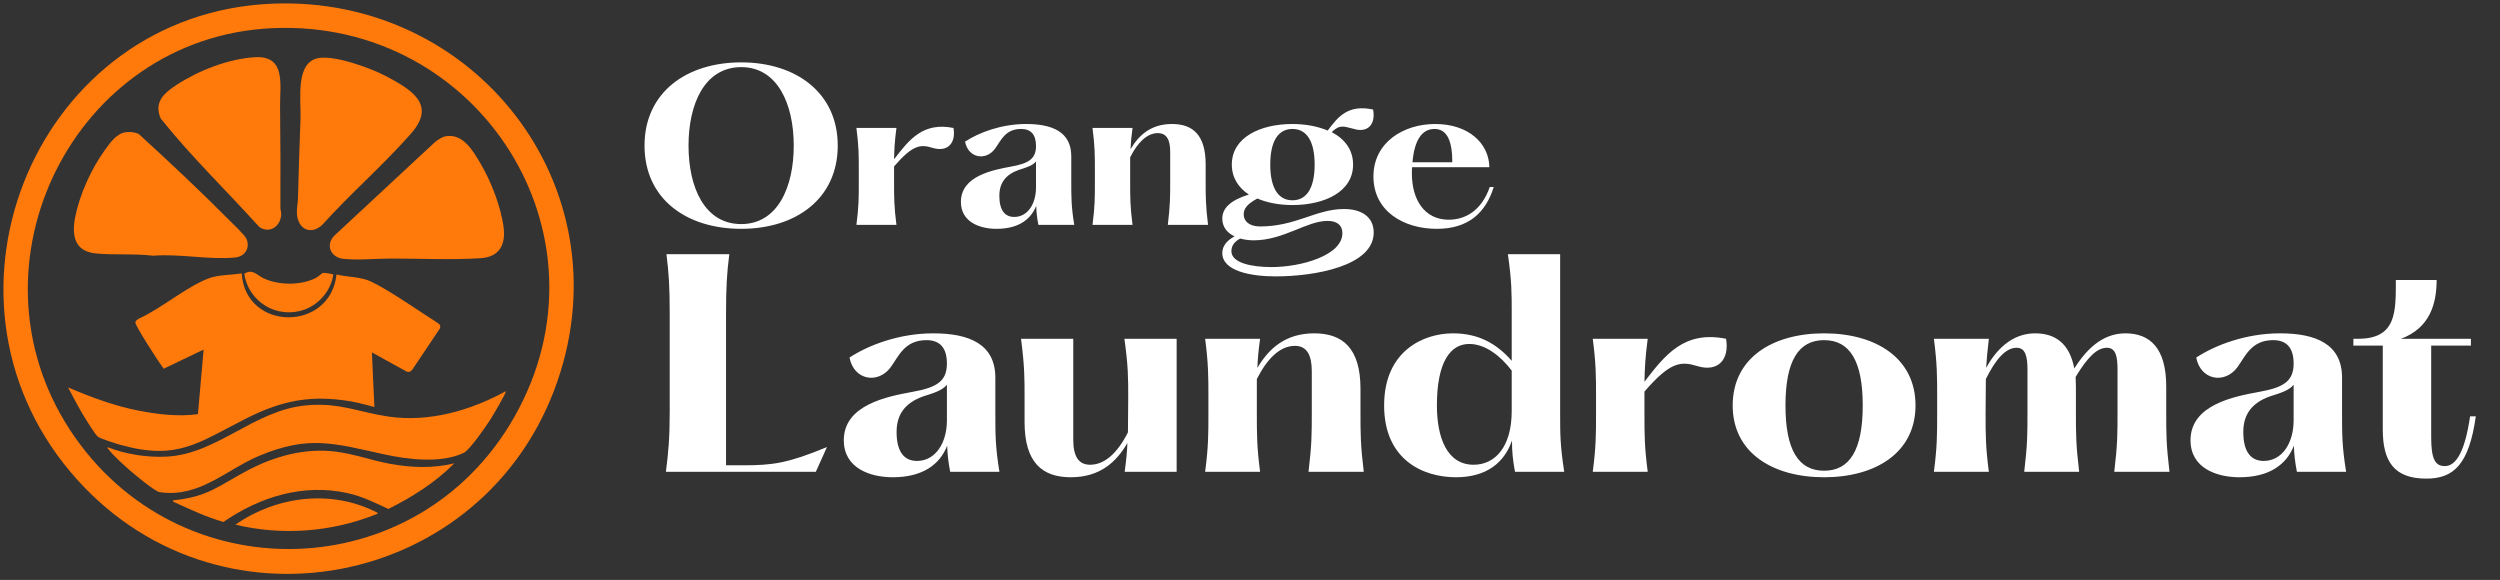 <svg width="901" height="209" viewBox="0 0 901 209" fill="none" xmlns="http://www.w3.org/2000/svg">
<rect x="0" y="0" width="901" height="209" fill="#333333" stroke="none"/>
<g clip-path="url(#clip0_463_26)">
<path d="M98.207 1.324C171.236 -1.617 224.989 67.162 200.959 137.222C175.099 212.621 77.223 231.613 25.433 170.127C-28.843 105.691 13.751 4.723 98.207 1.324ZM98.099 10.153C26.782 13.425 -13.86 95.083 25.189 154.889C63.802 214.025 150.399 211.794 185.338 150.336C222.613 84.774 172.645 6.735 98.099 10.153Z" fill="#FF7A0B"/>
<path d="M87.112 98.524C88.423 119.482 119.032 119.654 121.28 98.942C125.296 99.903 130.033 99.693 133.788 101.503C139.784 104.396 148.312 110.26 154.101 114.037C154.824 114.51 158.299 116.628 158.505 117.055C158.733 117.528 158.715 118.007 158.473 118.468L148.625 133.176C148.06 133.919 147.391 134.27 146.464 133.873L134.032 127.012L134.926 146.676C132.13 145.978 129.321 145.145 126.471 144.663C112.043 142.215 101.596 144.344 88.742 150.806C71.519 159.463 64.08 166.156 43.293 160.287C41.765 159.855 36.176 158.156 35.22 157.329C34.221 156.464 31.415 151.904 30.54 150.502C28.346 146.989 26.521 143.253 24.528 139.631C32.859 143.171 41.382 146.367 50.332 148.07C57.131 149.365 64.509 150.225 71.336 149.253L73.388 125.985L58.983 132.892C57.56 131.062 48.605 117.248 48.78 116.204C48.9 115.493 49.629 115.088 50.203 114.759C58.281 111.078 67.128 103.379 75.218 100.317C78.775 98.969 83.339 99.168 87.109 98.518L87.112 98.524Z" fill="#FF7A0B"/>
<path d="M45.23 47.662C46.758 47.419 48.554 47.626 49.963 48.253C61.005 58.342 72.083 68.724 82.653 79.377C84.019 80.754 88.334 84.774 88.894 86.229C90.165 89.531 88.208 92.454 84.761 92.797C75.5 93.724 64.6 91.365 55.142 92.161C48.402 91.309 41.134 92.01 34.381 91.32C26.646 90.533 25.847 84.509 27.123 78.123C28.768 69.899 32.976 60.733 37.873 53.963C39.68 51.468 41.94 48.181 45.227 47.659L45.23 47.662Z" fill="#FF7A0B"/>
<path d="M160.826 49.076C166.931 48.173 170.442 54.321 173.142 58.866C176.974 65.318 180.645 74.727 181.528 82.2C182.243 88.268 179.867 92.603 173.329 93.039C162.788 93.74 151.2 93.156 140.559 93.186C135.092 93.202 129.24 93.846 123.757 93.288C119.248 92.828 117.201 88.385 120.45 84.973L156.888 51.094C157.938 50.26 159.495 49.276 160.829 49.079L160.826 49.076Z" fill="#FF7A0B"/>
<path d="M115.039 20.884C121.133 20.004 133.713 24.57 139.244 27.514C148.295 32.33 157.282 37.671 148.246 48.001C138.31 59.358 126.361 69.67 116.238 80.942C112.168 84.843 107.499 82.734 107.025 77.258C106.85 75.258 107.343 73.403 107.388 71.579C107.626 61.862 107.964 52.215 108.313 42.536C108.546 36.088 106.239 22.156 115.042 20.884L115.039 20.884Z" fill="#FF7A0B"/>
<path d="M38.795 161.172C45.288 163.717 52.972 164.926 59.977 164.575C78.319 163.662 91.447 147.872 110.313 146.096C122.21 144.976 129.076 148.506 139.914 150.121C154.538 152.297 169.567 147.978 182.271 140.993C182.648 141.453 177.257 150.372 176.568 151.438C175.06 153.78 169.265 162.172 167.198 163.173C159.003 167.14 146.93 165.598 138.374 163.727C120.458 159.808 111.272 156.722 93.236 164.352C81.442 169.341 71.8 179.513 57.518 177.366C55.825 177.112 48.502 171.008 46.813 169.525C44.549 167.533 40.99 164.357 39.206 162.035C38.984 161.747 38.66 161.664 38.795 161.172Z" fill="#FF7A0B"/>
<path d="M91.994 20.619C103.178 20.026 100.849 30.735 100.938 38.173C101.082 50.392 101.103 62.691 101.059 74.922C101.055 75.68 101.374 76.377 101.35 77.189C101.227 81.471 97.237 84.401 93.441 81.792C81.663 68.745 68.884 56.44 57.932 42.727C55.326 36.769 59.197 33.493 63.702 30.546C71.598 25.387 82.516 21.122 91.994 20.619Z" fill="#FF7A0B"/>
<path d="M163.732 166.975C156.932 173.876 148.608 179.098 139.981 183.422C135.262 181.244 130.567 178.901 125.445 177.755C109.37 174.161 93.739 179.015 80.519 188.114C74.238 186.33 68.389 183.502 62.473 180.83C62.062 180.435 62.502 180.312 62.902 180.268C74.96 178.999 78.949 175.003 88.901 169.715C98.854 164.426 109.829 161.328 121.176 162.789C127.676 163.624 133.938 165.935 140.374 167.126C148.164 168.566 155.982 168.879 163.732 166.981L163.732 166.975Z" fill="#FF7A0B"/>
<path d="M136.171 184.87C136.161 185.271 135.355 185.418 135.017 185.554C119.178 191.799 101.453 193.085 84.867 189.077C99.767 178.684 119.787 176.238 136.171 184.87Z" fill="#FF7A0B"/>
<path d="M120.116 98.953C119.364 104.553 115.1 109.635 109.809 111.551C99.989 115.108 89.592 108.958 88.03 98.663C91.072 96.765 92.502 99.123 94.962 100.287C100.423 102.871 108.703 102.969 114.052 100.039C114.706 99.682 116.052 98.453 116.364 98.363C116.853 98.223 119.979 98.746 120.116 98.953Z" fill="#FF7A0B"/>
</g>
<path d="M267.14 82.471C247.285 82.471 232.288 71.615 232.288 52.475C232.288 33.406 247.285 22.479 267.14 22.479C286.851 22.479 301.921 33.406 301.921 52.475C301.921 71.615 286.851 82.471 267.14 82.471ZM267.14 80.756C280.209 80.756 286.066 67.544 286.066 52.475C286.066 37.477 280.209 24.193 267.14 24.193C253.927 24.193 248.143 37.477 248.143 52.475C248.143 67.544 253.927 80.756 267.14 80.756ZM343.647 46.118C344.575 51.618 341.504 54.974 336.005 53.26C331.791 51.975 329.006 52.118 322.221 59.974V61.331V65.83C322.221 71.186 322.221 74.472 323.078 81.042H308.651C309.508 74.472 309.508 71.186 309.508 65.83V61.331C309.508 56.046 309.508 52.689 308.651 46.118H323.078C322.435 50.903 322.292 53.974 322.221 57.403C327.649 50.332 332.648 43.904 343.647 46.118ZM359.164 82.471C353.236 82.471 346.309 80.114 346.309 72.757C346.309 63.402 357.807 61.259 364.377 60.045C370.734 58.902 373.376 57.26 373.376 52.617C373.376 48.475 371.519 46.475 368.02 46.475C362.235 46.475 360.735 50.689 358.593 53.617C355.307 58.045 348.951 57.045 347.808 51.046C352.808 47.761 360.878 44.69 369.805 44.69C379.161 44.69 386.089 47.475 386.089 56.331V65.616C386.089 71.186 386.089 74.472 387.16 81.042H374.233C373.733 78.4 373.519 76.471 373.448 74.186C371.519 79.114 367.02 82.471 359.164 82.471ZM365.52 78.185C370.377 78.185 373.376 73.472 373.376 67.544V58.188C372.162 59.688 370.02 60.331 367.091 61.259C362.378 62.973 360.164 65.973 360.164 70.615C360.164 75.971 362.306 78.185 365.52 78.185ZM435.377 81.042H420.879C421.736 73.9 421.736 70.972 421.736 65.616V54.617C421.736 50.404 420.451 47.975 417.308 47.975C413.38 47.975 410.023 51.332 407.31 56.688V61.331V65.83C407.31 71.186 407.31 74.472 408.167 81.042H393.74C394.597 74.472 394.597 71.186 394.597 65.83V61.331C394.597 56.046 394.597 52.689 393.74 46.118H408.167C407.738 49.189 407.524 51.546 407.452 53.76C410.452 48.69 414.809 44.69 422.379 44.69C429.806 44.69 434.52 48.547 434.52 59.259V65.616C434.52 70.972 434.52 73.9 435.377 81.042ZM459.729 99.611C450.73 99.611 440.517 97.683 440.517 91.184C440.517 88.612 442.231 86.613 444.945 85.184C442.302 83.97 440.517 81.828 440.517 78.757C440.517 74.972 443.588 72.115 450.087 70.115C446.373 67.687 443.945 64.044 443.945 59.331C443.945 49.475 454.229 44.69 465.799 44.69C470.513 44.69 474.941 45.547 478.512 47.047C482.226 42.047 485.868 37.548 494.867 39.477C495.866 44.904 492.867 48.047 487.725 46.404C484.511 45.69 483.011 44.619 479.94 47.618C484.582 50.046 487.653 53.903 487.653 59.331C487.653 69.115 477.369 73.9 465.799 73.9C461.228 73.9 456.8 73.115 453.158 71.543C449.444 73.543 448.23 75.186 448.23 77.328C448.23 79.685 450.23 81.614 454.087 81.614C467.085 81.614 474.298 75.329 484.368 75.329C490.439 75.329 495.081 77.971 495.081 83.827C495.081 95.826 474.012 99.611 459.729 99.611ZM465.799 72.186C471.084 72.186 473.798 67.473 473.798 59.331C473.798 51.118 471.084 46.475 465.799 46.475C460.514 46.475 457.8 51.118 457.8 59.331C457.8 67.473 460.514 72.186 465.799 72.186ZM458.229 96.254C469.156 96.254 483.797 91.969 483.797 84.042C483.797 81.399 482.154 79.614 478.44 79.614C470.87 79.614 462.657 86.613 451.801 86.613C450.23 86.613 448.516 86.398 446.945 85.97C444.588 87.255 443.802 88.827 443.802 90.541C443.802 94.683 450.873 96.254 458.229 96.254ZM517.842 82.471C505.772 82.471 494.988 76.043 494.988 63.616C494.988 51.189 505.986 44.69 517.199 44.69C529.411 44.69 536.625 51.761 536.768 60.259H508.914C508.843 60.974 508.843 61.759 508.843 62.545C508.843 71.829 513.271 79.185 522.127 79.185C527.983 79.185 533.911 76.043 536.91 67.401H538.339C535.411 76.828 529.054 82.471 517.842 82.471ZM509.057 58.474H523.412C523.412 50.975 521.627 46.475 516.985 46.475C512.7 46.475 509.771 50.118 509.057 58.474Z" fill="white"/>
<path d="M294.018 170.042H239.994C240.876 162.983 241.367 158.276 241.367 148.177V113.469C241.367 103.37 241.072 98.663 240.19 91.604H262.839C261.957 98.663 261.662 103.37 261.662 113.469V167.689H267.839C278.429 167.689 283.821 167.003 298.038 161.12L294.018 170.042ZM321.756 172.003C313.618 172.003 304.107 168.767 304.107 158.669C304.107 145.824 319.893 142.883 328.913 141.216C337.639 139.647 341.267 137.392 341.267 131.019C341.267 125.332 338.718 122.587 333.914 122.587C325.972 122.587 323.913 128.372 320.971 132.392C316.461 138.471 307.735 137.098 306.166 128.862C313.029 124.352 324.109 120.136 336.365 120.136C349.209 120.136 358.72 123.96 358.72 136.118V148.864C358.72 156.512 358.72 161.022 360.19 170.042H342.444C341.757 166.414 341.463 163.767 341.365 160.63C338.718 167.395 332.541 172.003 321.756 172.003ZM330.482 166.12C337.149 166.12 341.267 159.649 341.267 151.511V138.667C339.6 140.726 336.659 141.608 332.639 142.883C326.168 145.236 323.128 149.354 323.128 155.727C323.128 163.081 326.07 166.12 330.482 166.12ZM385.922 172.003C375.725 172.003 369.254 166.807 369.254 152.099V143.275C369.254 136.02 369.254 132 367.979 122.097H386.804V158.472C386.804 164.257 388.569 167.493 392.883 167.493C398.178 167.493 402.786 163.179 406.512 155.825L406.61 143.275C406.61 136.02 406.61 132 405.237 122.097H424.062V170.042H405.335C405.923 165.728 406.218 162.492 406.316 159.649C402.296 166.61 396.315 172.003 385.922 172.003ZM491.495 170.042H471.592C472.768 160.237 472.768 156.217 472.768 148.864V133.764C472.768 127.98 471.003 124.646 466.689 124.646C461.297 124.646 456.688 129.254 452.963 136.608V142.981V149.158C452.963 156.512 452.963 161.022 454.139 170.042H434.334C435.51 161.022 435.51 156.512 435.51 149.158V142.981C435.51 135.725 435.51 131.117 434.334 122.097H454.139C453.551 126.313 453.257 129.548 453.159 132.588C457.277 125.627 463.258 120.136 473.651 120.136C483.848 120.136 490.319 125.43 490.319 140.138V148.864C490.319 156.217 490.319 160.237 491.495 170.042ZM524.723 172.003C512.762 172.003 498.839 165.63 498.839 146.118C498.839 126.509 512.958 120.136 523.645 120.136C532.763 120.136 539.333 123.764 544.823 130.039V112.782C544.823 105.429 544.823 101.409 543.451 91.604H562.276V149.158C562.276 156.512 562.276 160.531 563.746 170.042H546C545.215 165.63 544.921 163.081 544.921 158.767C542.274 166.414 536.097 172.003 524.723 172.003ZM531.097 167.493C538.646 167.493 544.823 161.316 544.823 148.079V133.568C540.803 128.274 535.313 123.96 529.528 123.96C522.664 123.96 517.86 130.529 517.86 146.118C517.86 157.884 521.586 167.493 531.097 167.493ZM622.076 122.097C623.35 129.646 619.134 134.255 611.585 131.902C605.8 130.137 601.976 130.333 592.661 141.118V142.981V149.158C592.661 156.512 592.661 161.022 593.838 170.042H574.032C575.209 161.022 575.209 156.512 575.209 149.158V142.981C575.209 135.725 575.209 131.117 574.032 122.097H593.838C592.955 128.666 592.759 132.882 592.661 137.588C600.113 127.882 606.976 119.057 622.076 122.097ZM657.406 172.003C638.875 172.003 624.462 163.179 624.462 146.118C624.462 128.96 638.875 120.136 657.406 120.136C675.937 120.136 690.35 128.96 690.35 146.118C690.35 163.179 675.937 172.003 657.406 172.003ZM657.406 169.65C666.623 169.65 671.329 162.198 671.329 146.118C671.329 130.039 666.623 122.587 657.406 122.587C648.19 122.587 643.484 130.039 643.484 146.118C643.484 162.198 648.19 169.65 657.406 169.65ZM716.78 170.042H696.975C698.151 161.022 698.151 156.512 698.151 149.158V142.981C698.151 135.725 698.151 131.117 696.975 122.097H716.78C716.29 126.215 715.996 129.45 715.8 132.588C719.232 126.313 724.918 120.136 733.449 120.136C740.802 120.136 745.901 123.862 747.567 132.784C751.587 126.509 757.274 120.136 766 120.136C774.825 120.136 780.707 125.43 780.707 139.255V148.864C780.707 156.217 780.707 160.237 781.884 170.042H761.98C763.157 160.237 763.157 156.217 763.157 148.864V133.176C763.157 128.372 762.471 125.332 759.333 125.332C755.607 125.332 752.176 129.058 748.058 135.823C748.058 137.098 748.156 138.275 748.156 139.549V148.864C748.156 156.217 748.156 160.237 749.332 170.042H729.527C730.703 160.237 730.703 156.217 730.703 148.864V133.176C730.703 128.372 729.919 125.332 726.781 125.332C722.957 125.332 719.33 129.254 715.702 136.608L715.604 149.158C715.604 156.512 715.604 161.022 716.78 170.042ZM807.111 172.003C798.973 172.003 789.462 168.767 789.462 158.669C789.462 145.824 805.248 142.883 814.268 141.216C822.994 139.647 826.622 137.392 826.622 131.019C826.622 125.332 824.073 122.587 819.269 122.587C811.327 122.587 809.268 128.372 806.326 132.392C801.816 138.471 793.09 137.098 791.521 128.862C798.384 124.352 809.464 120.136 821.72 120.136C834.564 120.136 844.075 123.96 844.075 136.118V148.864C844.075 156.512 844.075 161.022 845.545 170.042H827.799C827.112 166.414 826.818 163.767 826.72 160.63C824.073 167.395 817.896 172.003 807.111 172.003ZM815.837 166.12C822.504 166.12 826.622 159.649 826.622 151.511V138.667C824.955 140.726 822.014 141.608 817.994 142.883C811.523 145.236 808.483 149.354 808.483 155.727C808.483 163.081 811.425 166.12 815.837 166.12ZM874.437 172.493C862.671 172.493 858.75 166.12 858.75 154.747V124.548H848.16V122.097H849.827C863.75 122.097 863.456 112.39 863.456 100.919H878.163C878.163 109.351 875.81 118.175 865.319 122.097H890.517V124.548H876.202V157.492C876.202 165.14 877.477 167.983 881.104 167.983C885.222 167.983 888.36 162.689 890.223 150.04H892.282C889.831 167.493 884.242 172.493 874.437 172.493Z" fill="white"/>
<defs>
<clipPath id="clip0_463_26">
<rect width="205.504" height="205.587" fill="white" transform="translate(2.514) rotate(0.701)"/>
</clipPath>
</defs>
</svg>
